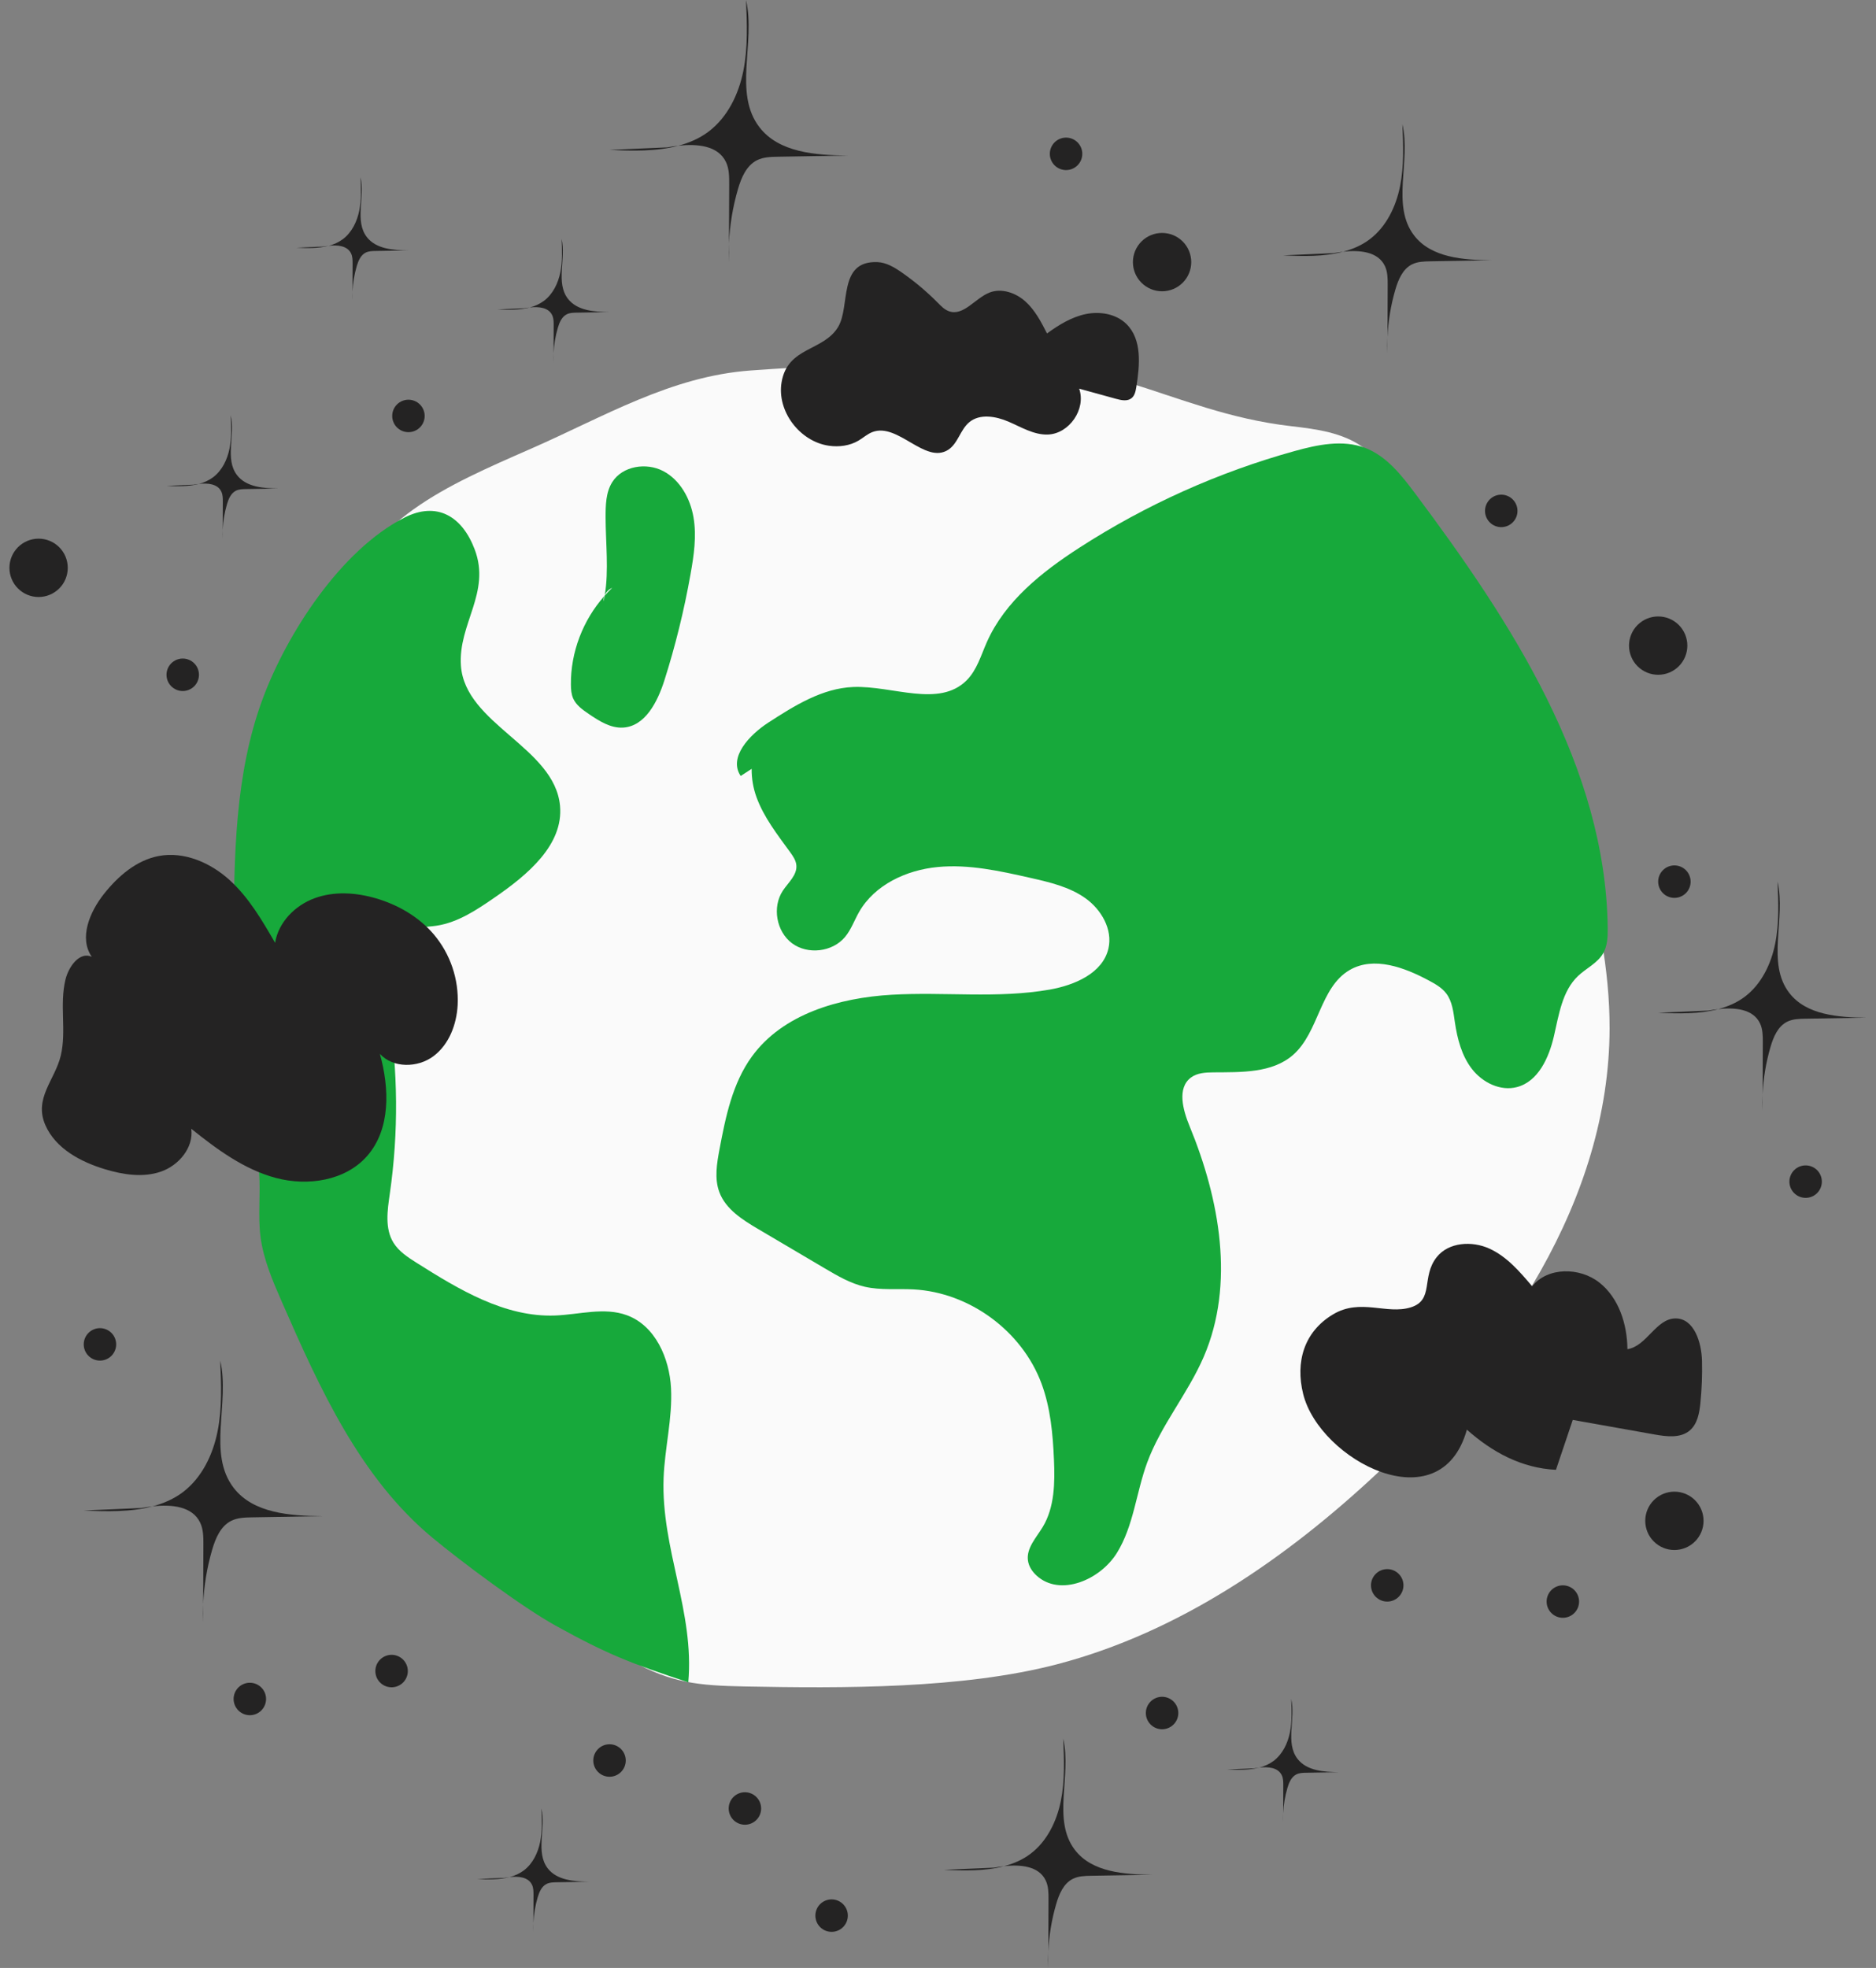 <?xml version="1.0" encoding="utf-8"?>
<svg xmlns="http://www.w3.org/2000/svg" fill="none" height="129" viewBox="0 0 123 129" width="123">
<rect x="0" y="0" width="123" height="129" fill="#808080" stroke="none"/>
<g clip-path="url(#clip0_23_303)">
<path d="M49.216 24.285C52.603 24.037 57.287 23.83 60.671 23.562C72.127 22.651 76.5 26.995 84.656 27.936C86.305 28.127 88.034 28.354 89.377 29.328C90.463 30.116 91.175 31.306 91.857 32.463L98.955 44.513C100.092 46.442 101.233 48.38 102.081 50.452C102.807 52.226 103.311 54.082 103.78 55.94C104.729 59.705 105.543 63.543 105.533 67.426C105.501 78.663 98.583 88.8 90.387 96.487C84.344 102.155 77.29 107.014 69.272 109.102C63.101 110.708 55.228 110.673 48.854 110.548C45.815 110.488 44.042 110.332 41.386 108.857C39.343 107.724 37.791 105.87 35.822 104.613C33.981 103.438 31.79 102.791 30.191 101.305C28.786 100 27.988 98.185 27.256 96.414C25.766 92.813 24.392 89.164 23.137 85.475C21.102 79.496 19.372 73.379 18.653 67.104C17.612 58.028 18.697 48.546 21.961 39.997C24.262 33.968 29.154 31.897 34.823 29.409C39.619 27.307 43.974 24.668 49.216 24.285Z" fill="#FAFAFA"/>
<path d="M92.779 32.34C91.881 31.14 90.9 29.889 89.499 29.358C88.032 28.804 86.392 29.148 84.88 29.567C79.887 30.952 75.132 33.087 70.778 35.897C68.313 37.488 65.894 39.407 64.704 42.089C64.319 42.956 64.053 43.916 63.383 44.59C61.567 46.414 58.515 44.931 55.943 45.033C53.91 45.113 52.091 46.255 50.383 47.361C49.145 48.164 47.74 49.641 48.563 50.866L49.283 50.397C49.276 51.029 49.383 51.658 49.599 52.253C50.081 53.581 50.972 54.712 51.802 55.855C51.991 56.114 52.183 56.393 52.213 56.712C52.274 57.357 51.683 57.847 51.325 58.387C50.618 59.459 50.899 61.064 51.93 61.831C52.961 62.598 54.579 62.407 55.403 61.42C55.806 60.937 56.015 60.324 56.328 59.777C57.348 57.995 59.43 57.03 61.474 56.834C63.519 56.637 65.563 57.094 67.567 57.547C68.82 57.831 70.111 58.131 71.159 58.874C72.208 59.617 72.965 60.925 72.674 62.177C72.298 63.797 70.458 64.58 68.82 64.868C65.415 65.467 61.918 65.005 58.468 65.206C55.017 65.406 51.325 66.461 49.295 69.258C48.026 71.006 47.577 73.199 47.177 75.32C47 76.259 46.831 77.254 47.165 78.148C47.586 79.272 48.692 79.964 49.726 80.574L54.082 83.144C54.915 83.635 55.765 84.133 56.708 84.348C57.746 84.585 58.829 84.464 59.892 84.52C63.566 84.714 67.01 87.248 68.288 90.697C68.876 92.281 69.03 93.992 69.103 95.681C69.167 97.191 69.149 98.791 68.371 100.086C67.948 100.79 67.286 101.474 67.397 102.289C67.449 102.678 67.681 103.025 67.972 103.288C69.516 104.684 72.137 103.561 73.232 101.791C74.327 100.02 74.492 97.843 75.209 95.888C76.115 93.418 77.884 91.351 78.925 88.933C80.977 84.171 79.971 78.615 77.995 73.821C77.557 72.757 77.162 71.321 78.083 70.634C78.495 70.326 79.046 70.297 79.56 70.293C81.38 70.279 83.399 70.351 84.772 69.157C86.48 67.67 86.531 64.727 88.487 63.587C90.072 62.663 92.082 63.411 93.697 64.28C94.112 64.502 94.534 64.743 94.82 65.117C95.221 65.641 95.291 66.336 95.386 66.989C95.547 68.091 95.835 69.214 96.523 70.09C97.211 70.967 98.377 71.541 99.455 71.259C100.852 70.894 101.552 69.341 101.88 67.935C102.208 66.529 102.416 64.971 103.463 63.977C104 63.467 104.731 63.14 105.104 62.5C105.399 61.996 105.417 61.382 105.409 60.799C105.265 50.242 99.106 40.795 92.779 32.34Z" fill="#17A93B"/>
<path d="M43.509 96.886C43.582 94.915 44.098 92.967 43.996 90.998C43.894 89.029 42.963 86.902 41.108 86.216C39.619 85.665 37.974 86.173 36.386 86.232C33.102 86.352 30.099 84.535 27.322 82.782C26.75 82.421 26.157 82.039 25.801 81.465C25.219 80.528 25.401 79.33 25.559 78.24C26.135 74.236 26.103 70.168 25.464 66.174C25.156 64.258 25.023 61.727 26.82 60.981C27.381 60.749 28.01 60.771 28.61 60.682C30.032 60.47 31.269 59.633 32.451 58.818C34.579 57.351 36.958 55.382 36.717 52.815C36.357 48.978 30.485 47.474 30.22 43.629C30.032 40.894 32.198 38.85 31.123 36.014C30.295 33.828 28.638 32.846 26.504 33.936C22.327 36.07 18.811 41.543 17.236 45.772C15.389 50.731 15.345 56.148 15.323 61.436C15.308 65.086 15.296 68.771 16.073 72.338C16.402 73.853 16.875 75.347 16.989 76.893C17.092 78.275 16.905 79.671 17.077 81.046C17.268 82.559 17.886 83.981 18.498 85.379C20.967 91.02 23.61 96.863 28.355 100.8C30.282 102.397 34.241 105.351 36.432 106.563C39.941 108.503 41.401 109.039 45.127 110.276C45.544 105.656 43.338 101.522 43.509 96.886Z" fill="#17A93B"/>
<path d="M43.487 30.881C42.379 30.298 40.816 30.54 40.146 31.597C39.718 32.271 39.706 33.117 39.706 33.915C39.707 35.541 39.925 37.399 39.652 39.011C39.743 38.812 39.905 38.633 40.138 38.532C39.965 38.695 39.805 38.871 39.646 39.048C39.624 39.172 39.606 39.298 39.578 39.419C39.566 39.298 39.583 39.176 39.63 39.064C38.218 40.649 37.407 42.763 37.432 44.887C37.435 45.194 37.457 45.508 37.582 45.788C37.779 46.231 38.2 46.525 38.6 46.798C39.282 47.261 40.032 47.743 40.854 47.694C42.302 47.606 43.107 46.01 43.551 44.629C44.279 42.342 44.855 40.009 45.273 37.646C45.495 36.414 45.68 35.149 45.47 33.914C45.26 32.68 44.594 31.464 43.487 30.881Z" fill="#17A93B"/>
<path d="M39.652 39.011L39.63 39.065L39.645 39.048L39.652 39.011Z" fill="#17A93B"/>
<path d="M63.543 27.682C64.239 27.097 65.293 27.283 66.128 27.642C66.962 28.001 67.784 28.511 68.693 28.484C70.107 28.441 71.225 26.811 70.755 25.477L73.18 26.145C73.518 26.238 73.917 26.321 74.191 26.1C74.402 25.93 74.459 25.637 74.502 25.369C74.733 23.933 74.89 22.248 73.848 21.233C73.167 20.569 72.114 20.396 71.182 20.589C70.25 20.784 69.417 21.297 68.648 21.858C68.261 21.101 67.86 20.326 67.227 19.758C66.594 19.191 65.667 18.869 64.876 19.178C63.934 19.547 63.179 20.736 62.223 20.404C61.931 20.302 61.709 20.07 61.491 19.85C60.766 19.117 59.975 18.452 59.129 17.863C58.643 17.525 58.107 17.201 57.515 17.181C54.924 17.093 55.766 20.056 54.958 21.42C53.996 23.043 51.642 22.711 51.245 25.051C50.922 26.954 52.435 28.942 54.345 29.218C55.012 29.314 55.719 29.222 56.297 28.877C56.603 28.695 56.871 28.446 57.204 28.32C58.87 27.689 60.645 30.436 62.156 29.492C62.805 29.086 62.955 28.175 63.543 27.682Z" fill="#242323"/>
<path d="M24.622 58.878C23.316 58.5 21.886 58.411 20.612 58.884C19.336 59.356 18.252 60.459 18.037 61.802C17.186 60.331 16.316 58.835 15.059 57.692C13.802 56.55 12.074 55.794 10.405 56.111C8.945 56.389 7.741 57.431 6.817 58.595C5.883 59.772 5.162 61.481 6.017 62.718C5.224 62.351 4.499 63.36 4.293 64.208C3.891 65.868 4.37 67.569 3.985 69.194C3.606 70.791 2.199 71.996 2.977 73.759C3.652 75.29 5.288 76.164 6.892 76.646C8.081 77.004 9.38 77.205 10.553 76.799C11.727 76.392 12.707 75.221 12.54 73.99C14.222 75.34 16.008 76.66 18.091 77.215C20.176 77.77 22.638 77.402 24.064 75.784C25.618 74.022 25.539 71.344 24.907 69.08C25.771 70.028 27.384 70.004 28.413 69.238C29.443 68.472 29.94 67.152 30.007 65.871C30.087 64.188 29.529 62.538 28.443 61.25C27.457 60.092 26.083 59.301 24.622 58.878Z" fill="#242323"/>
<path d="M103.118 93.075L108.496 94.033C109.277 94.171 110.172 94.283 110.781 93.775C111.292 93.348 111.421 92.626 111.487 91.963C111.578 91.047 111.614 90.126 111.591 89.205C111.562 87.989 111.073 86.42 109.856 86.424C108.577 86.428 107.966 88.248 106.702 88.438C106.687 86.805 106.144 85.085 104.863 84.073C103.581 83.06 101.476 83.041 100.455 84.315C99.644 83.356 98.795 82.366 97.651 81.846C96.508 81.326 94.98 81.42 94.199 82.404C93.166 83.704 94.048 85.214 92.498 85.697C90.91 86.191 89.198 85.08 87.398 86.159C85.496 87.298 84.923 89.277 85.442 91.373C86.511 95.702 94.449 99.911 96.176 93.714C97.833 95.186 99.752 96.235 102.016 96.347L103.118 93.075Z" fill="#242323"/>
<path d="M23.019 16.614C23.118 16.822 23.119 17.061 23.118 17.292L23.111 19.126C23.136 18.557 23.23 17.994 23.389 17.447C23.492 17.098 23.648 16.724 23.974 16.56C24.171 16.46 24.402 16.454 24.623 16.451L26.779 16.415C25.791 16.404 24.66 16.326 24.054 15.544C23.233 14.482 23.941 12.923 23.637 11.615C23.668 12.347 23.699 13.087 23.555 13.806C23.41 14.524 23.071 15.229 22.488 15.672C22.206 15.88 21.887 16.029 21.547 16.112C22.137 16.046 22.777 16.107 23.019 16.614Z" fill="#242323"/>
<path d="M21.547 16.111C21.429 16.124 21.313 16.141 21.203 16.161L19.427 16.239C20.131 16.273 20.877 16.29 21.547 16.111Z" fill="#242323"/>
<path d="M23.112 19.126C23.104 19.318 23.102 19.51 23.109 19.702L23.112 19.126Z" fill="#242323"/>
<path d="M36.295 23.168C36.287 23.36 36.285 23.552 36.293 23.744L36.295 23.168Z" fill="#242323"/>
<path d="M36.203 20.657C36.302 20.865 36.303 21.105 36.302 21.335L36.295 23.169C36.32 22.601 36.414 22.037 36.573 21.491C36.676 21.141 36.832 20.767 37.158 20.603C37.355 20.503 37.586 20.497 37.807 20.494L39.963 20.458C38.975 20.447 37.844 20.369 37.238 19.587C36.417 18.525 37.125 16.966 36.822 15.658C36.852 16.39 36.883 17.131 36.739 17.848C36.594 18.567 36.255 19.271 35.672 19.715C35.39 19.922 35.071 20.072 34.731 20.155C35.321 20.089 35.961 20.15 36.203 20.657Z" fill="#242323"/>
<path d="M34.731 20.155C34.613 20.168 34.497 20.184 34.387 20.205L32.611 20.282C33.315 20.317 34.06 20.333 34.731 20.155Z" fill="#242323"/>
<path d="M14.603 34.733C14.595 34.925 14.593 35.117 14.601 35.309L14.603 34.733Z" fill="#242323"/>
<path d="M13.038 31.721C12.92 31.734 12.804 31.75 12.694 31.771L10.918 31.848C11.622 31.882 12.367 31.899 13.038 31.721Z" fill="#242323"/>
<path d="M14.51 32.222C14.61 32.43 14.61 32.67 14.61 32.9L14.602 34.734C14.627 34.166 14.721 33.602 14.88 33.056C14.983 32.706 15.139 32.333 15.465 32.168C15.662 32.068 15.893 32.063 16.114 32.059L18.27 32.023C17.282 32.013 16.151 31.934 15.546 31.152C14.724 30.09 15.432 28.531 15.129 27.224C15.159 27.956 15.19 28.696 15.046 29.413C14.901 30.132 14.562 30.836 13.979 31.28C13.697 31.487 13.378 31.637 13.038 31.72C13.628 31.655 14.268 31.715 14.51 32.222Z" fill="#242323"/>
<path d="M34.972 126.057C34.964 126.249 34.962 126.441 34.97 126.633L34.972 126.057Z" fill="#242323"/>
<path d="M35.915 122.475C35.094 121.413 35.802 119.854 35.499 118.547C35.529 119.279 35.56 120.019 35.416 120.737C35.271 121.455 34.932 122.16 34.349 122.603C34.068 122.811 33.748 122.96 33.408 123.044C33.998 122.977 34.638 123.038 34.88 123.546C34.979 123.754 34.98 123.993 34.979 124.224L34.972 126.058C34.997 125.489 35.091 124.926 35.25 124.38C35.353 124.03 35.509 123.656 35.835 123.492C36.032 123.392 36.263 123.386 36.484 123.383L38.64 123.347C37.652 123.335 36.521 123.257 35.915 122.475Z" fill="#242323"/>
<path d="M31.287 123.171C31.991 123.205 32.737 123.221 33.407 123.043C33.29 123.056 33.173 123.073 33.063 123.093L31.287 123.171Z" fill="#242323"/>
<path d="M85.075 115.297C84.253 114.235 84.961 112.676 84.658 111.368C84.689 112.1 84.719 112.84 84.575 113.558C84.43 114.277 84.091 114.981 83.508 115.425C83.227 115.632 82.907 115.782 82.567 115.865C83.157 115.799 83.798 115.859 84.04 116.367C84.139 116.575 84.139 116.815 84.139 117.045L84.131 118.879C84.156 118.311 84.25 117.747 84.409 117.201C84.512 116.851 84.668 116.478 84.994 116.313C85.192 116.213 85.422 116.208 85.643 116.204L87.8 116.168C86.811 116.156 85.679 116.079 85.075 115.297Z" fill="#242323"/>
<path d="M84.131 118.879C84.123 119.071 84.122 119.262 84.129 119.454L84.131 118.879Z" fill="#242323"/>
<path d="M80.445 115.992C81.15 116.026 81.896 116.042 82.566 115.864C82.448 115.877 82.332 115.894 82.222 115.914L80.445 115.992Z" fill="#242323"/>
<path d="M70.485 121.274C68.959 119.302 70.274 116.404 69.71 113.974C69.768 115.335 69.824 116.71 69.556 118.043C69.287 119.377 68.657 120.687 67.573 121.511C67.048 121.91 66.453 122.162 65.825 122.329C66.922 122.207 68.112 122.32 68.561 123.262C68.746 123.648 68.747 124.093 68.746 124.521L68.733 127.929C68.779 126.872 68.953 125.825 69.249 124.81C69.44 124.159 69.73 123.466 70.335 123.161C70.703 122.975 71.13 122.965 71.541 122.957L75.548 122.89C73.711 122.872 71.609 122.728 70.485 121.274Z" fill="#242323"/>
<path d="M61.885 122.568C63.195 122.631 64.581 122.661 65.825 122.33C65.607 122.354 65.391 122.385 65.186 122.424L61.885 122.568Z" fill="#242323"/>
<path d="M68.733 127.93C68.716 128.287 68.715 128.644 68.729 129L68.733 127.93Z" fill="#242323"/>
<path d="M88.062 16.501C87.844 16.525 87.628 16.556 87.423 16.594L84.123 16.739C85.431 16.802 86.817 16.832 88.062 16.501Z" fill="#242323"/>
<path d="M90.97 22.101C90.954 22.457 90.952 22.814 90.966 23.171L90.97 22.101Z" fill="#242323"/>
<path d="M90.799 17.434C90.984 17.82 90.985 18.265 90.984 18.693L90.971 22.1C91.017 21.044 91.191 19.997 91.487 18.982C91.678 18.331 91.968 17.638 92.573 17.332C92.941 17.147 93.368 17.136 93.779 17.129L97.786 17.061C95.949 17.041 93.848 16.897 92.723 15.444C91.197 13.472 92.512 10.573 91.948 8.144C92.006 9.505 92.062 10.88 91.794 12.213C91.525 13.548 90.895 14.857 89.811 15.681C89.286 16.08 88.691 16.332 88.063 16.499C89.16 16.378 90.349 16.491 90.799 17.434Z" fill="#242323"/>
<path d="M122.382 66.709C120.544 66.689 118.443 66.545 117.319 65.092C115.792 63.12 117.107 60.221 116.544 57.792C116.601 59.152 116.658 60.528 116.389 61.861C116.121 63.195 115.49 64.505 114.407 65.329C113.881 65.728 113.286 65.98 112.659 66.147C113.755 66.025 114.945 66.137 115.394 67.08C115.578 67.466 115.58 67.911 115.579 68.339L115.566 71.746C115.613 70.69 115.786 69.643 116.083 68.628C116.273 67.977 116.563 67.284 117.169 66.978C117.536 66.793 117.964 66.782 118.375 66.775C119.711 66.754 121.046 66.732 122.382 66.709Z" fill="#242323"/>
<path d="M108.719 66.386C110.028 66.449 111.414 66.479 112.659 66.148C112.441 66.172 112.225 66.203 112.02 66.242L108.719 66.386Z" fill="#242323"/>
<path d="M115.566 71.747C115.55 72.103 115.548 72.461 115.562 72.817L115.566 71.747Z" fill="#242323"/>
<path d="M49.798 8.347C48.054 6.092 49.557 2.777 48.913 0C48.979 1.555 49.043 3.128 48.736 4.654C48.429 6.179 47.708 7.677 46.469 8.618C45.867 9.075 45.188 9.363 44.47 9.555C45.725 9.414 47.085 9.543 47.598 10.621C47.809 11.063 47.811 11.572 47.81 12.061L47.795 15.957C47.848 14.751 48.047 13.551 48.386 12.392C48.604 11.648 48.936 10.855 49.628 10.506C50.048 10.294 50.536 10.282 51.007 10.274L55.589 10.196C53.487 10.174 51.084 10.008 49.798 8.347Z" fill="#242323"/>
<path d="M47.794 15.957C47.776 16.365 47.775 16.773 47.789 17.181L47.794 15.957Z" fill="#242323"/>
<path d="M39.964 9.826C41.461 9.898 43.046 9.933 44.469 9.555C44.219 9.583 43.972 9.617 43.737 9.662L39.964 9.826Z" fill="#242323"/>
<path d="M15.325 97.535C13.58 95.28 15.083 91.966 14.439 89.188C14.505 90.743 14.569 92.316 14.262 93.842C13.955 95.367 13.234 96.865 11.995 97.807C11.393 98.263 10.714 98.552 9.996 98.743C11.251 98.602 12.611 98.731 13.124 99.809C13.335 100.251 13.337 100.76 13.336 101.249L13.321 105.146C13.374 103.94 13.573 102.739 13.912 101.58C14.13 100.836 14.462 100.043 15.154 99.694C15.574 99.482 16.062 99.47 16.533 99.462L21.115 99.384C19.014 99.362 16.61 99.197 15.325 97.535Z" fill="#242323"/>
<path d="M13.32 105.146C13.302 105.553 13.301 105.961 13.316 106.369L13.32 105.146Z" fill="#242323"/>
<path d="M5.489 99.014C6.987 99.086 8.572 99.121 9.995 98.743C9.746 98.771 9.498 98.805 9.263 98.85L5.489 99.014Z" fill="#242323"/>
<path d="M11.981 45.297C12.263 45.297 12.534 45.184 12.734 44.985C12.933 44.785 13.045 44.515 13.045 44.232C13.045 43.95 12.933 43.679 12.734 43.48C12.534 43.28 12.263 43.168 11.981 43.168C11.699 43.168 11.428 43.28 11.229 43.48C11.029 43.679 10.917 43.95 10.917 44.232C10.917 44.515 11.029 44.785 11.229 44.985C11.428 45.184 11.699 45.297 11.981 45.297Z" fill="#242323"/>
<path d="M119.45 77.456C119.45 77.738 119.338 78.009 119.139 78.208C118.939 78.408 118.668 78.52 118.386 78.52C118.104 78.52 117.833 78.408 117.634 78.208C117.434 78.009 117.322 77.738 117.322 77.456C117.322 77.174 117.434 76.903 117.634 76.703C117.833 76.504 118.104 76.392 118.386 76.392C118.668 76.392 118.939 76.504 119.139 76.703C119.338 76.903 119.45 77.174 119.45 77.456Z" fill="#242323"/>
<path d="M17.445 111.368C17.445 111.65 17.333 111.921 17.133 112.12C16.934 112.32 16.663 112.432 16.381 112.432C16.099 112.432 15.828 112.32 15.628 112.12C15.429 111.921 15.316 111.65 15.316 111.368C15.316 111.086 15.429 110.815 15.628 110.615C15.828 110.416 16.099 110.304 16.381 110.304C16.663 110.304 16.934 110.416 17.133 110.615C17.333 110.815 17.445 111.086 17.445 111.368Z" fill="#242323"/>
<path d="M25.716 27.224C25.71 27.367 25.734 27.509 25.785 27.643C25.836 27.777 25.913 27.899 26.012 28.003C26.112 28.106 26.231 28.188 26.363 28.244C26.494 28.3 26.636 28.329 26.779 28.329C26.923 28.329 27.064 28.3 27.196 28.244C27.328 28.188 27.447 28.106 27.546 28.003C27.646 27.899 27.723 27.777 27.774 27.643C27.825 27.509 27.848 27.367 27.843 27.224C27.832 26.949 27.715 26.689 27.517 26.498C27.319 26.307 27.054 26.201 26.779 26.201C26.504 26.201 26.24 26.307 26.042 26.498C25.843 26.689 25.727 26.949 25.716 27.224Z" fill="#242323"/>
<path d="M41.028 115.401C41.028 115.684 40.916 115.954 40.716 116.154C40.516 116.354 40.246 116.466 39.964 116.466C39.681 116.466 39.41 116.354 39.211 116.154C39.011 115.954 38.899 115.684 38.899 115.401C38.899 115.119 39.011 114.849 39.211 114.649C39.41 114.449 39.681 114.337 39.964 114.337C40.246 114.337 40.516 114.449 40.716 114.649C40.916 114.849 41.028 115.119 41.028 115.401Z" fill="#242323"/>
<path d="M90.954 102.855C90.814 102.855 90.675 102.883 90.546 102.936C90.417 102.99 90.3 103.068 90.201 103.167C90.102 103.266 90.024 103.383 89.97 103.512C89.917 103.641 89.889 103.78 89.889 103.919C89.889 104.059 89.917 104.197 89.97 104.327C90.024 104.456 90.102 104.573 90.201 104.672C90.3 104.771 90.417 104.849 90.546 104.903C90.675 104.956 90.814 104.984 90.954 104.984C91.236 104.984 91.507 104.871 91.706 104.672C91.906 104.472 92.018 104.202 92.018 103.919C92.018 103.637 91.906 103.366 91.706 103.167C91.507 102.967 91.236 102.855 90.954 102.855Z" fill="#242323"/>
<path d="M49.904 118.547C49.904 118.686 49.877 118.825 49.823 118.954C49.77 119.083 49.691 119.2 49.592 119.299C49.494 119.398 49.376 119.476 49.247 119.53C49.118 119.583 48.98 119.611 48.84 119.611C48.7 119.611 48.562 119.583 48.433 119.53C48.304 119.476 48.186 119.398 48.087 119.299C47.989 119.2 47.91 119.083 47.857 118.954C47.803 118.825 47.776 118.686 47.776 118.547C47.776 118.264 47.888 117.994 48.087 117.794C48.287 117.594 48.558 117.482 48.84 117.482C49.122 117.482 49.393 117.594 49.592 117.794C49.792 117.994 49.904 118.264 49.904 118.547Z" fill="#242323"/>
<path d="M77.256 112.289C77.256 112.571 77.144 112.842 76.944 113.041C76.745 113.241 76.474 113.353 76.192 113.353C75.909 113.353 75.639 113.241 75.439 113.041C75.24 112.842 75.127 112.571 75.127 112.289C75.127 112.006 75.24 111.736 75.439 111.536C75.639 111.337 75.909 111.224 76.192 111.224C76.474 111.224 76.745 111.337 76.944 111.536C77.144 111.736 77.256 112.006 77.256 112.289Z" fill="#242323"/>
<path d="M97.365 33.489C97.365 33.629 97.393 33.768 97.447 33.897C97.5 34.026 97.578 34.143 97.677 34.242C97.776 34.341 97.893 34.419 98.022 34.473C98.151 34.526 98.29 34.554 98.43 34.554C98.569 34.554 98.708 34.526 98.837 34.473C98.966 34.419 99.083 34.341 99.182 34.242C99.281 34.143 99.359 34.026 99.413 33.897C99.466 33.768 99.494 33.629 99.494 33.489C99.494 33.207 99.382 32.937 99.182 32.737C98.983 32.537 98.712 32.425 98.43 32.425C98.147 32.425 97.877 32.537 97.677 32.737C97.478 32.937 97.365 33.207 97.365 33.489Z" fill="#242323"/>
<path d="M103.532 104.983C103.532 105.122 103.505 105.261 103.451 105.39C103.398 105.519 103.319 105.636 103.221 105.735C103.122 105.834 103.004 105.912 102.875 105.966C102.746 106.019 102.608 106.047 102.468 106.047C102.328 106.047 102.19 106.019 102.061 105.966C101.932 105.912 101.814 105.834 101.716 105.735C101.617 105.636 101.538 105.519 101.485 105.39C101.431 105.261 101.404 105.122 101.404 104.983C101.404 104.7 101.516 104.43 101.716 104.23C101.915 104.031 102.186 103.918 102.468 103.918C102.75 103.918 103.021 104.031 103.221 104.23C103.42 104.43 103.532 104.7 103.532 104.983Z" fill="#242323"/>
<path d="M69.855 11.148C69.998 11.153 70.141 11.13 70.275 11.079C70.409 11.028 70.531 10.95 70.634 10.851C70.737 10.752 70.819 10.633 70.876 10.501C70.932 10.369 70.96 10.227 70.96 10.084C70.96 9.941 70.932 9.799 70.876 9.667C70.819 9.536 70.737 9.417 70.634 9.317C70.531 9.218 70.409 9.14 70.275 9.09C70.141 9.039 69.998 9.015 69.855 9.021C69.58 9.032 69.32 9.148 69.129 9.347C68.939 9.545 68.832 9.809 68.832 10.084C68.832 10.359 68.939 10.624 69.129 10.822C69.32 11.02 69.58 11.137 69.855 11.148Z" fill="#242323"/>
<path d="M55.588 125.569C55.588 125.851 55.476 126.122 55.276 126.321C55.077 126.521 54.806 126.633 54.524 126.633C54.242 126.633 53.971 126.521 53.771 126.321C53.572 126.122 53.46 125.851 53.46 125.569C53.46 125.286 53.572 125.016 53.771 124.816C53.971 124.617 54.242 124.505 54.524 124.505C54.806 124.505 55.077 124.617 55.276 124.816C55.476 125.016 55.588 125.286 55.588 125.569Z" fill="#242323"/>
<path d="M110.846 57.792C110.846 57.932 110.819 58.07 110.765 58.2C110.712 58.329 110.633 58.446 110.535 58.545C110.436 58.644 110.318 58.722 110.189 58.775C110.06 58.829 109.922 58.856 109.782 58.856C109.642 58.856 109.504 58.829 109.375 58.775C109.246 58.722 109.128 58.644 109.03 58.545C108.931 58.446 108.852 58.329 108.799 58.2C108.745 58.07 108.718 57.932 108.718 57.792C108.718 57.51 108.83 57.239 109.03 57.04C109.229 56.84 109.5 56.728 109.782 56.728C110.064 56.728 110.335 56.84 110.535 57.04C110.734 57.239 110.846 57.51 110.846 57.792Z" fill="#242323"/>
<path d="M7.617 88.124C7.617 87.842 7.505 87.571 7.306 87.372C7.106 87.172 6.836 87.06 6.554 87.06C6.272 87.06 6.001 87.172 5.802 87.372C5.602 87.571 5.49 87.842 5.49 88.124C5.49 88.406 5.602 88.676 5.802 88.876C6.001 89.075 6.272 89.187 6.554 89.187C6.836 89.187 7.106 89.075 7.306 88.876C7.505 88.676 7.617 88.406 7.617 88.124Z" fill="#242323"/>
<path d="M4.443 37.222C4.443 36.714 4.242 36.228 3.883 35.869C3.524 35.511 3.038 35.309 2.531 35.309C2.023 35.309 1.537 35.511 1.178 35.869C0.82 36.228 0.618 36.714 0.618 37.222C0.618 37.729 0.82 38.215 1.178 38.574C1.537 38.932 2.023 39.134 2.531 39.134C3.038 39.134 3.524 38.932 3.883 38.574C4.242 38.215 4.443 37.729 4.443 37.222Z" fill="#242323"/>
<path d="M108.719 44.232C109.226 44.232 109.712 44.031 110.071 43.672C110.43 43.314 110.631 42.827 110.631 42.32C110.631 41.813 110.43 41.327 110.071 40.968C109.712 40.609 109.226 40.408 108.719 40.408C108.212 40.408 107.725 40.609 107.366 40.968C107.008 41.327 106.806 41.813 106.806 42.32C106.806 42.827 107.008 43.314 107.366 43.672C107.725 44.031 108.212 44.232 108.719 44.232Z" fill="#242323"/>
<path d="M111.694 99.691C111.694 100.198 111.493 100.684 111.134 101.043C110.776 101.402 110.289 101.603 109.782 101.603C109.275 101.603 108.788 101.402 108.43 101.043C108.071 100.684 107.87 100.198 107.87 99.691C107.87 99.183 108.071 98.697 108.43 98.338C108.788 97.98 109.275 97.778 109.782 97.778C110.289 97.778 110.776 97.98 111.134 98.338C111.493 98.697 111.694 99.183 111.694 99.691Z" fill="#242323"/>
<path d="M76.192 15.269C75.685 15.269 75.198 15.47 74.84 15.829C74.481 16.188 74.279 16.674 74.279 17.181C74.279 17.689 74.481 18.175 74.84 18.534C75.198 18.892 75.685 19.094 76.192 19.094C76.699 19.094 77.185 18.892 77.544 18.534C77.903 18.175 78.104 17.689 78.104 17.181C78.104 16.674 77.903 16.188 77.544 15.829C77.185 15.47 76.699 15.269 76.192 15.269Z" fill="#242323"/>
<path d="M25.716 108.474C25.573 108.469 25.43 108.492 25.296 108.543C25.162 108.594 25.04 108.672 24.937 108.771C24.834 108.87 24.751 108.989 24.695 109.121C24.639 109.253 24.61 109.395 24.61 109.538C24.61 109.681 24.639 109.823 24.695 109.955C24.751 110.086 24.834 110.206 24.937 110.305C25.04 110.404 25.162 110.482 25.296 110.533C25.43 110.583 25.573 110.607 25.716 110.601C25.991 110.591 26.251 110.474 26.442 110.276C26.632 110.077 26.739 109.813 26.739 109.538C26.739 109.263 26.632 108.998 26.442 108.8C26.251 108.602 25.991 108.485 25.716 108.474Z" fill="#242323"/>
</g>
<defs>
<clipPath id="clip0_23_303">
<rect fill="white" height="129" transform="translate(0.5)" width="122"/>
</clipPath>
</defs>
</svg>